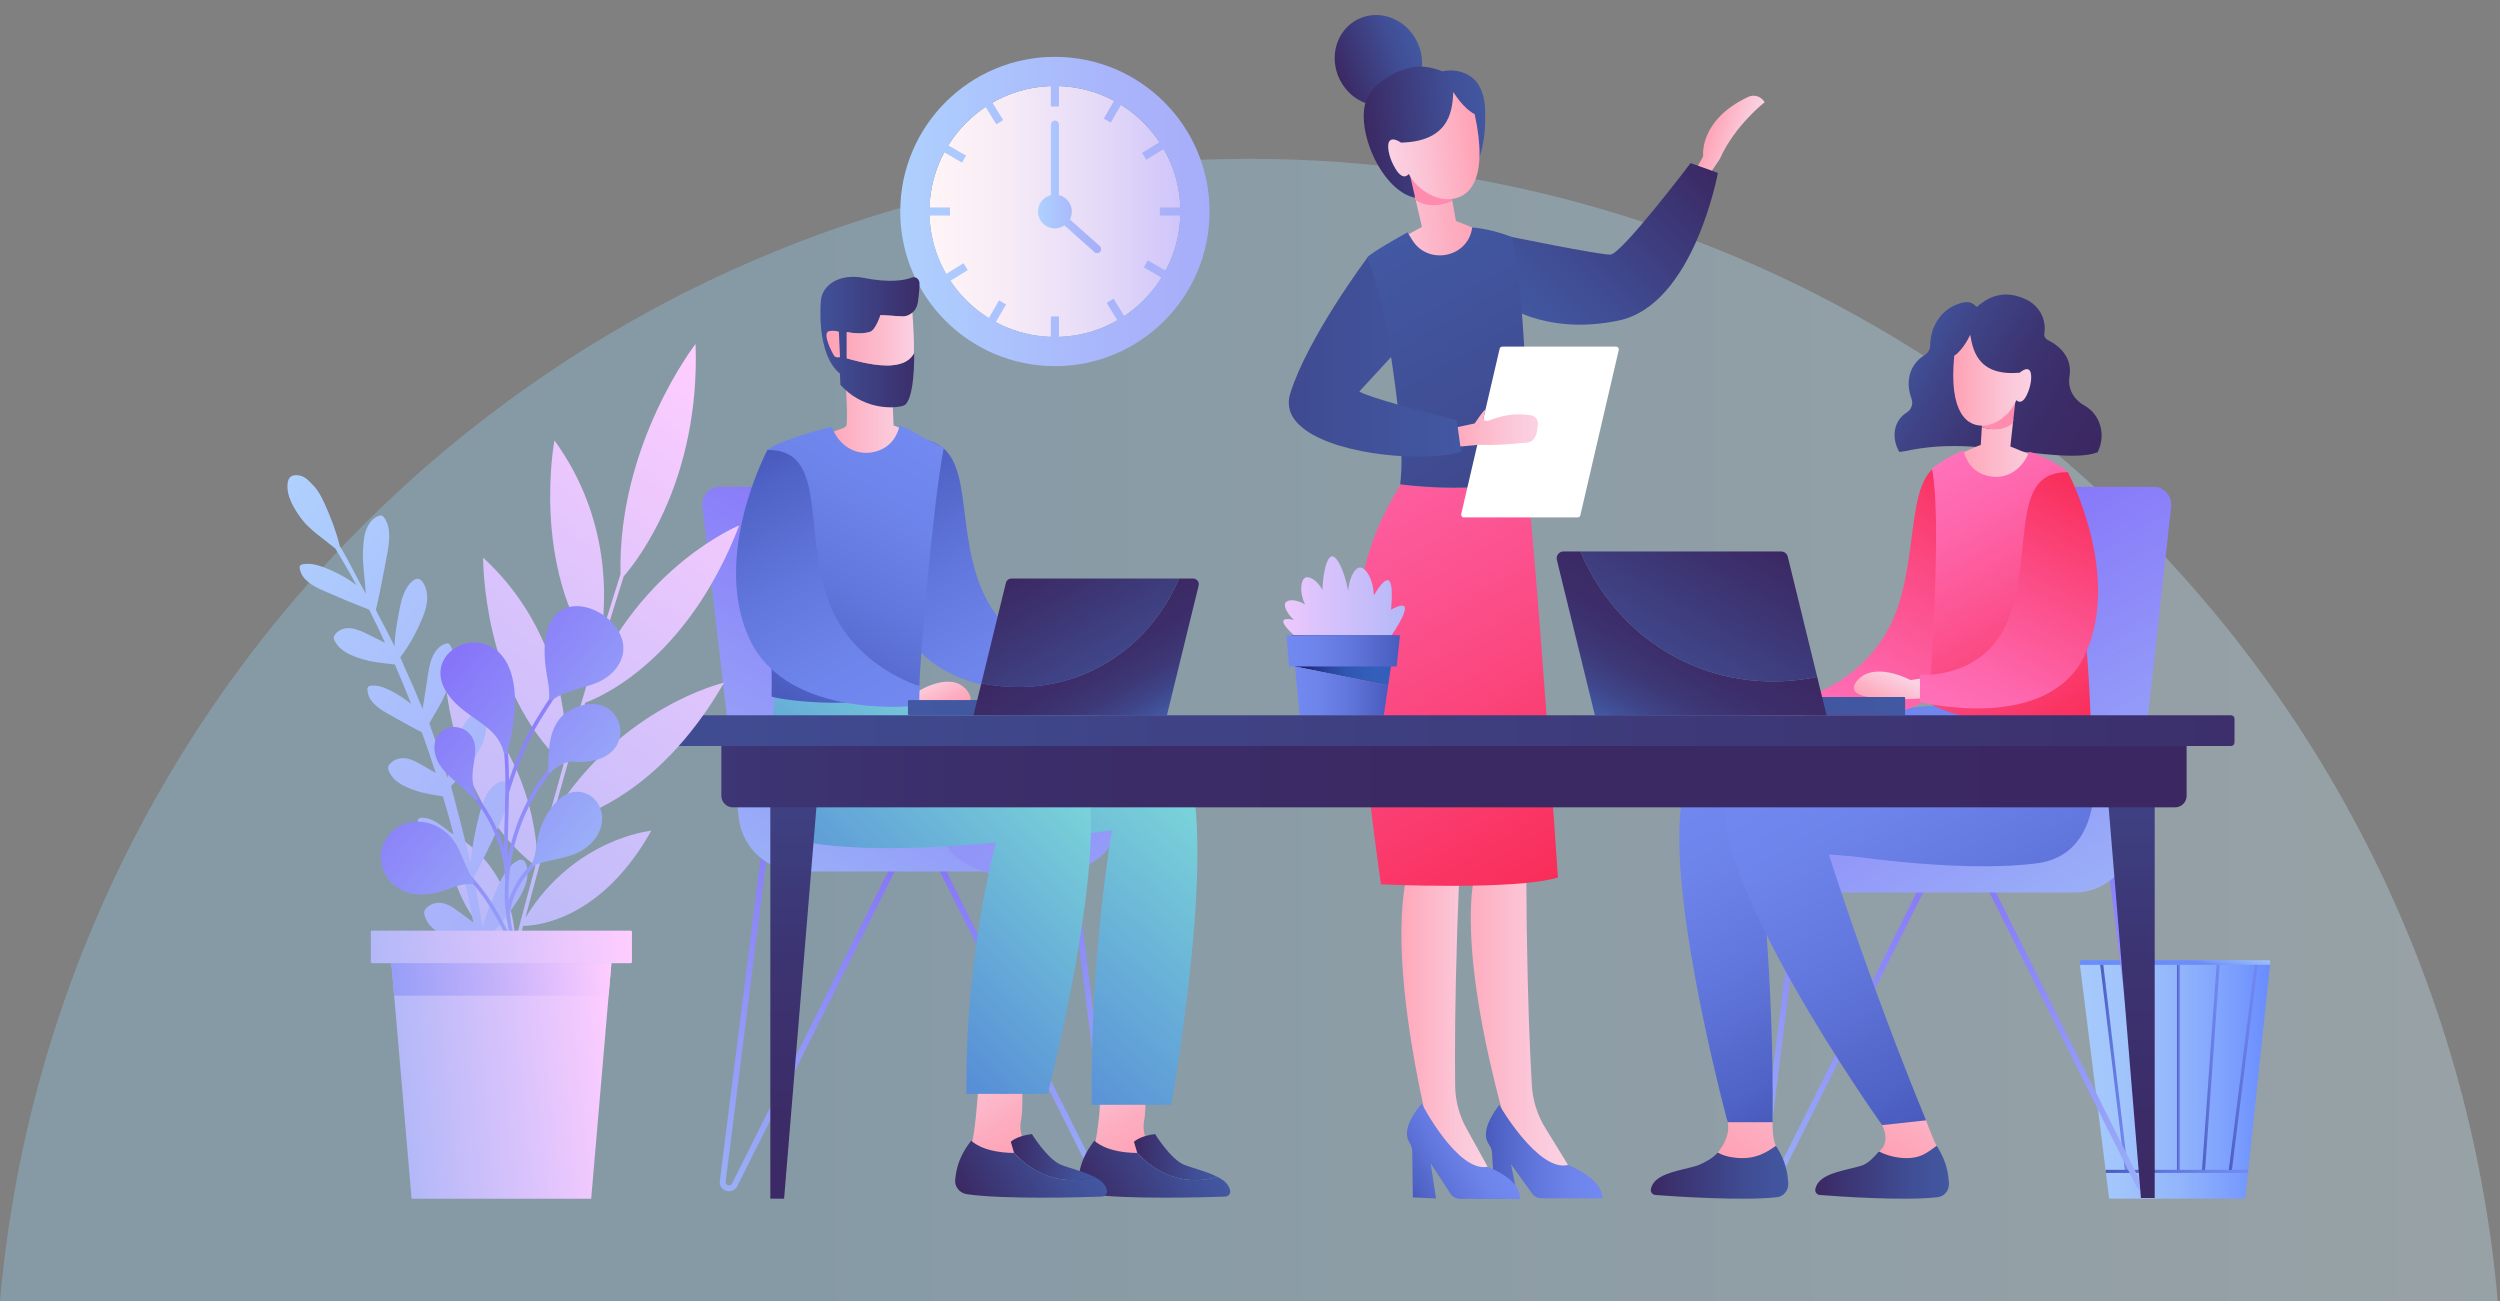 <svg width="661" height="344" viewBox="0 0 661 344" fill="none" xmlns="http://www.w3.org/2000/svg">
<rect x="0" y="0" width="661" height="344" fill="#808080" stroke="none"/>
<path opacity="0.3" fill-rule="evenodd" clip-rule="evenodd" d="M660.411 344H0C14.926 174.737 157.065 42 330.205 42C503.346 42 645.485 174.737 660.411 344Z" fill="url(#paint0_linear_3735_4506)"/>
<path d="M369.917 26.869C375.535 24.041 377.638 16.88 374.615 10.874C371.592 4.868 364.587 2.292 358.969 5.12C353.352 7.948 351.249 15.109 354.272 21.114C357.295 27.12 364.3 29.696 369.917 26.869Z" fill="url(#paint1_linear_3735_4506)"/>
<path d="M381.3 18.86C380.17 18.374 378.511 17.809 376.459 17.642C371.618 17.252 365.256 20.384 362.179 24.686C356.94 32.01 365.348 51.978 375.336 52.434C385.14 52.882 389.566 47.287 391.45 40.696C392.722 36.24 392.781 32.694 392.647 28.227C392.59 27.638 392.328 22.876 389.178 20.477C385.725 17.848 381.81 18.737 381.3 18.862V18.86Z" fill="url(#paint2_linear_3735_4506)"/>
<path d="M367.12 64.809C369.728 63.47 375.948 59.983 375.948 59.983L374.054 51.732C377.796 56.242 383.993 53.007 383.993 53.007L384.95 58.426C384.95 58.426 392.705 61.391 393.732 62.249C394.759 63.107 387.774 97.939 387.273 97.949C386.773 97.958 367.056 70.356 366.671 69.861C366.653 69.839 366.642 69.824 366.632 69.813C366.788 69.971 362.567 67.147 367.12 64.809Z" fill="url(#paint3_linear_3735_4506)"/>
<path d="M374.331 52.924L372.691 45.877C372.691 45.877 372.691 45.877 372.691 45.879C373.201 46.684 373.755 47.481 374.36 48.274C376.476 50.839 380.619 52.284 383.866 52.334L383.991 53.008C383.991 53.008 378.691 55.843 374.329 52.924H374.331Z" fill="#FF8CAF"/>
<path d="M368.44 43.677C369.025 44.763 370.182 46.91 371.578 46.605C371.904 46.534 372.208 46.321 372.484 46.019C372.74 46.44 373.002 46.862 373.281 47.282C375.526 50.432 379.257 52.62 382.723 52.664C388.496 52.737 393.678 47.524 389.91 30.195C386.737 28.554 384.275 24.333 384.26 24.311C383.976 27.921 384.17 37.339 370.569 37.703C370.565 37.724 370.562 37.748 370.558 37.769C369.716 37.217 368.323 36.477 367.565 37.108C366.438 38.045 367.285 41.535 368.44 43.679V43.677ZM372.918 45.421C372.938 45.384 372.964 45.355 372.984 45.316C373.056 45.465 373.017 45.48 372.918 45.421Z" fill="url(#paint4_linear_3735_4506)"/>
<path d="M389.969 231.249C384.691 209.396 381.735 158.775 381.735 158.775L404.129 173.713C402.8 232.922 403.957 268.53 405.017 286.957C405.246 290.934 406.456 294.782 408.543 298.174L414.598 308.021L408.272 312.314L400.964 303.604L399.989 303.723C399.791 303.056 399.611 302.417 399.418 301.761L399.407 301.748L399.404 301.71C384.11 249.308 389.971 231.249 389.971 231.249H389.969Z" fill="url(#paint5_linear_3735_4506)"/>
<path d="M414.599 308.022C414.599 308.022 423.854 311.589 423.666 316.835H407.608C406.449 316.835 405.382 316.199 404.832 315.179L399.51 307.813L401.346 317.021H395.21L394.493 304.808C394.453 304.118 394.238 303.453 393.85 302.884C392.676 301.17 391.682 298.468 396.398 292.133C396.398 292.133 406.71 309.977 414.599 308.024V308.022Z" fill="url(#paint6_linear_3735_4506)"/>
<path d="M372.27 230.673C368.004 208.602 367.381 157.896 367.381 157.896L389.063 173.848C385.009 232.932 384.525 268.557 384.736 287.013C384.781 290.996 385.814 294.897 387.741 298.381L393.338 308.498L386.821 312.495L379.922 303.457L378.941 303.532C378.774 302.855 378.624 302.21 378.462 301.546L378.451 301.533V301.495C365.584 248.444 372.27 230.673 372.27 230.673Z" fill="url(#paint7_linear_3735_4506)"/>
<path d="M393.337 308.498C393.337 308.498 402.291 311.786 401.862 317.017L385.947 316.979C384.788 316.926 383.754 316.242 383.25 315.197L378.273 307.592L379.683 316.873L373.555 316.59L373.401 304.357C373.391 303.668 373.208 302.991 372.845 302.404C371.752 300.638 370.885 297.895 375.887 291.781C375.887 291.781 385.366 310.08 393.337 308.494V308.498Z" fill="url(#paint8_linear_3735_4506)"/>
<path d="M397.928 99.574C393.587 100.207 389.247 100.838 384.906 101.47C380.65 89.503 376.394 77.536 372.138 65.569C373.232 66.189 378.213 68.851 384.274 67.212C388.095 66.178 390.53 63.926 391.605 62.787L397.926 99.574H397.928Z" fill="url(#paint9_linear_3735_4506)"/>
<path d="M446.204 49.564L449.156 43.433L450.328 41.281C450.328 41.281 449.076 31.835 462.207 25.618C463.794 24.868 465.702 25.501 466.572 27.027C466.572 27.027 458.597 33.245 454.757 41.97L449.703 49.481L446.204 49.564Z" fill="url(#paint10_linear_3735_4506)"/>
<path d="M392.858 69.12L398.433 62.394C398.433 62.394 422.884 67.4 425.789 67.321C428.695 67.242 447 43.121 447 43.121L454.207 45.71C454.207 45.71 447.871 80.59 427.967 84.753C408.064 88.916 396.805 79.873 396.805 79.873L392.856 69.12H392.858Z" fill="url(#paint11_linear_3735_4506)"/>
<path d="M369.695 88.617L367.304 91.208C365.791 82.11 363.87 73.992 361.521 68.053L370.537 69.437L369.694 88.617H369.695Z" fill="url(#paint12_linear_3735_4506)"/>
<path d="M370.202 128.059C370.919 128.187 359.588 141.999 358.886 164.325C358.182 186.651 365.128 233.821 365.128 233.821C365.128 233.821 400.432 235.473 411.913 232.022C411.913 232.022 406.289 147.92 403.621 126.559C390.311 130.866 370.204 128.059 370.204 128.059H370.202Z" fill="url(#paint13_linear_3735_4506)"/>
<path d="M402.956 123.236C403.493 114.102 403.633 103.971 403.068 92.999C402.463 81.215 401.436 72.203 399.817 62.694C396.411 61.394 392.674 60.411 389.249 60.131C389.24 60.197 389.23 60.265 389.219 60.334C388.033 68.223 377.397 70.196 373.324 63.336C372.904 62.628 372.505 61.985 372.14 61.437C370.559 62.311 362.434 66.837 361.521 68.053C363.87 73.992 365.791 82.11 367.304 91.208C367.612 93.061 367.904 94.952 368.179 96.876C368.467 98.904 368.738 100.853 368.988 102.746C369.563 107.097 370.022 111.102 370.293 114.804C370.651 119.715 370.68 124.102 370.202 128.057C370.202 128.057 390.309 130.864 403.618 126.557C403.449 125.204 403.292 124.096 403.149 123.284L402.956 123.234V123.236Z" fill="url(#paint14_linear_3735_4506)"/>
<path d="M387.054 136.808H417.132C417.469 136.808 417.764 136.575 417.839 136.245L427.997 92.538C428.103 92.081 427.756 91.647 427.289 91.647H397.211C396.874 91.647 396.581 91.879 396.504 92.21L386.346 135.917C386.24 136.374 386.587 136.808 387.054 136.808Z" fill="white"/>
<path d="M383.481 113.323L389.903 111.961C390.345 111.335 392.021 108.768 392.782 108.216C392.925 108.113 392.192 110.525 392.219 110.64C392.758 112.931 395.982 108.504 404.784 109.8C405.973 109.975 406.726 111.08 406.618 112.276C406.466 113.928 406.268 116.215 404.397 116.882C403.631 117.156 402.712 117.084 401.913 117.178C397.943 117.636 393.604 117.72 391.092 117.59L381.066 118.514L383.483 113.325L383.481 113.323Z" fill="url(#paint15_linear_3735_4506)"/>
<path d="M341.133 104.079C345.684 89.29 361.583 68.053 361.583 68.053C364.225 74.733 366.387 83.865 368.089 94.1L359.403 103.51C360.563 104.284 365.062 105.689 369.983 107.081C377.126 109.101 385.158 111.095 385.158 111.095L386.328 119.438C382.897 120.511 377.427 120.929 371.45 120.647C356.292 119.93 337.869 114.687 341.133 104.079Z" fill="url(#paint16_linear_3735_4506)"/>
<path d="M371.313 160.366C370.913 159.848 369.729 160.135 367.783 161.202C368.221 156.407 367.99 153.815 367.081 153.449C366.454 153.196 365.502 154.002 364.231 155.867C363.921 156.322 363.593 156.837 363.245 157.417C363.056 152.809 360.967 149.939 359.505 150.047C358.192 150.146 356.766 152.7 356.456 156.17C355.361 150.586 353.452 146.919 352.126 147.1C350.857 147.274 349.823 151.023 349.667 155.943C348.175 153.333 346.055 152.171 345.043 152.768C343.952 153.412 343.473 156.495 345.043 159.797C342.512 158.29 340.286 158.495 339.827 159.458C339.69 159.748 339.705 160.155 339.831 160.617C340.093 161.58 340.882 162.806 342.09 163.879C340.456 163.553 339.538 163.628 339.336 164.106C339.032 164.823 340.345 166.45 343.271 168.982L366.391 171.476C366.481 170.934 366.562 170.413 366.644 169.896C370.433 164.427 371.992 161.248 371.309 160.366H371.313Z" fill="url(#paint17_linear_3735_4506)"/>
<path opacity="0.99" d="M368.984 167.963L367.035 181.219L342.378 176.209L341.588 167.963H368.984Z" fill="url(#paint18_linear_3735_4506)"/>
<path d="M367.036 181.219L365.873 189.126H343.617L342.379 176.209L367.036 181.219Z" fill="url(#paint19_linear_3735_4506)"/>
<path d="M340.124 167.963H370.145L369.295 176.209H340.826L340.124 167.963Z" fill="url(#paint20_linear_3735_4506)"/>
<path d="M302.378 79.377C315.335 66.421 315.335 45.415 302.378 32.459C289.422 19.502 268.416 19.502 255.459 32.459C242.503 45.415 242.503 66.421 255.459 79.377C268.416 92.334 289.422 92.334 302.378 79.377Z" fill="url(#paint21_linear_3735_4506)"/>
<path d="M282.867 58.009C283.198 57.385 283.388 56.674 283.388 55.918C283.388 53.819 281.937 52.061 279.985 51.583V32.953C279.985 32.364 279.508 31.887 278.919 31.887C278.331 31.887 277.853 32.364 277.853 32.953V51.583C275.901 52.061 274.45 53.819 274.45 55.918C274.45 58.387 276.452 60.387 278.919 60.387C279.859 60.387 280.729 60.096 281.449 59.601L289.373 66.663C289.577 66.844 289.829 66.932 290.082 66.932C290.375 66.932 290.667 66.812 290.878 66.576C291.269 66.136 291.231 65.463 290.792 65.071L282.868 58.009H282.867Z" fill="url(#paint22_linear_3735_4506)"/>
<path d="M278.92 15.029C256.337 15.029 238.03 33.336 238.03 55.919C238.03 78.502 256.337 96.808 278.92 96.808C301.503 96.808 319.809 78.502 319.809 55.919C319.809 33.336 301.503 15.029 278.92 15.029ZM297.254 83.568L294.409 78.964L292.597 80.084L295.441 84.686C290.864 87.321 285.602 88.892 279.987 89.07V83.665H277.855V89.07C272.599 88.904 267.649 87.521 263.286 85.183L265.99 80.49L264.143 79.425L261.44 84.115C257.384 81.595 253.912 78.226 251.272 74.254L255.876 71.409L254.755 69.596L250.152 72.438C247.518 67.862 245.947 62.6 245.769 56.984H251.174V54.853H245.769C245.936 49.597 247.318 44.647 249.655 40.282L254.348 42.988L255.412 41.141L250.724 38.438C253.244 34.381 256.613 30.909 260.585 28.27L263.43 32.873L265.243 31.754L262.399 27.151C266.976 24.517 272.237 22.946 277.853 22.768V28.171H279.984V22.768C285.241 22.933 290.189 24.317 294.554 26.654L291.85 31.348L293.697 32.412L296.4 27.723C300.455 30.243 303.929 33.612 306.568 37.584L301.963 40.429L303.084 42.243L307.686 39.399C310.321 43.976 311.892 49.237 312.069 54.853H306.666V56.984H312.069C311.903 62.241 310.521 67.189 308.183 71.554L303.49 68.85L302.425 70.697L307.115 73.399C304.595 77.456 301.226 80.928 297.253 83.567L297.254 83.568Z" fill="url(#paint23_linear_3735_4506)"/>
<path d="M593.638 316.936H557.659L549.934 255.078H600.193L593.638 316.936Z" fill="url(#paint24_linear_3735_4506)"/>
<path d="M576.403 255.078H575.585V310.04H576.403V255.078Z" fill="url(#paint25_linear_3735_4506)"/>
<path d="M556.105 254.986L555.291 255.084L561.893 310.045L562.707 309.947L556.105 254.986Z" fill="url(#paint26_linear_3735_4506)"/>
<path d="M564.97 255.076L564.155 255.146L568.896 310.109L569.711 310.039L564.97 255.076Z" fill="url(#paint27_linear_3735_4506)"/>
<path d="M596.146 255.044L589.254 309.674L590.065 309.776L596.957 255.147L596.146 255.044Z" fill="url(#paint28_linear_3735_4506)"/>
<path d="M586.076 255.026L582.175 309.988L582.991 310.046L586.892 255.084L586.076 255.026Z" fill="url(#paint29_linear_3735_4506)"/>
<path d="M594.404 309.299H556.755V310.117H594.404V309.299Z" fill="url(#paint30_linear_3735_4506)"/>
<path d="M600.193 253.893H549.934V255.079H600.193V253.893Z" fill="url(#paint31_linear_3735_4506)"/>
<path d="M192.777 314.973C192.534 314.973 192.284 314.937 192.035 314.861C190.878 314.509 190.173 313.431 190.324 312.239L201.185 226.34L202.737 219.717L204.244 220.071L202.707 226.614L191.861 312.434C191.793 312.971 192.139 313.275 192.484 313.382C192.84 313.49 193.307 313.427 193.557 312.929L238.229 223.599L239.613 224.292L194.941 313.622C194.514 314.478 193.681 314.977 192.776 314.977L192.777 314.973Z" fill="url(#paint32_linear_3735_4506)"/>
<path d="M292.272 314.973C291.367 314.973 290.534 314.474 290.107 313.618L245.435 224.288L246.819 223.595L291.491 312.925C291.741 313.424 292.21 313.486 292.564 313.378C292.911 313.271 293.257 312.969 293.188 312.43L282.328 226.531L280.804 220.067L282.311 219.713L283.848 226.256L294.722 312.235C294.873 313.427 294.17 314.505 293.011 314.858C292.762 314.933 292.513 314.969 292.269 314.969L292.272 314.973Z" fill="url(#paint33_linear_3735_4506)"/>
<path d="M267.637 205.357L261.525 230.413H211.203C203.093 230.413 196.267 224.338 195.328 216.282L185.714 133.813C185.397 131.099 187.519 128.715 190.253 128.715H228.466L232.774 201.601L267.639 205.357H267.637Z" fill="url(#paint34_linear_3735_4506)"/>
<path d="M294.972 219.079V205.357H248.754V219.079C248.754 226.369 259.1 232.277 271.863 232.277C284.626 232.277 294.972 226.369 294.972 219.079Z" fill="url(#paint35_linear_3735_4506)"/>
<path d="M566.982 314.973C566.076 314.973 565.245 314.474 564.818 313.618L520.146 224.288L521.53 223.595L566.202 312.925C566.45 313.422 566.921 313.486 567.275 313.378C567.622 313.271 567.968 312.969 567.898 312.43L557.037 226.531L555.517 220.067L557.022 219.713L558.559 226.256L569.435 312.235C569.586 313.427 568.883 314.505 567.724 314.858C567.477 314.933 567.227 314.969 566.982 314.969V314.973Z" fill="url(#paint36_linear_3735_4506)"/>
<path d="M467.489 314.973C467.243 314.973 466.994 314.937 466.746 314.861C465.587 314.509 464.883 313.431 465.035 312.239L475.897 226.34L477.448 219.717L478.953 220.071L477.417 226.614L466.572 312.434C466.504 312.971 466.851 313.275 467.195 313.382C467.553 313.49 468.021 313.426 468.268 312.929L512.94 223.599L514.325 224.292L469.653 313.622C469.225 314.478 468.393 314.977 467.489 314.977V314.973Z" fill="url(#paint37_linear_3735_4506)"/>
<path d="M476.893 209.564L483.005 235.995H548.555C556.666 235.995 563.491 229.586 564.43 221.089L574.044 134.093C574.361 131.231 572.24 128.717 569.506 128.717H531.292L526.984 205.604L476.892 209.567L476.893 209.564Z" fill="url(#paint38_linear_3735_4506)"/>
<path d="M298.852 289.273L291.169 288.479C291.169 288.479 290.314 301.081 289.265 302.876C288.216 304.671 296.252 310.13 296.252 310.13L305.25 304.761C305.25 304.761 301.585 300.758 302.498 296.417C303.692 290.742 301.77 269.252 301.77 269.252L298.852 289.275V289.273Z" fill="url(#paint39_linear_3735_4506)"/>
<path d="M300.696 304.842L299.823 301.901C299.823 301.901 301.237 300.357 305.402 299.842C305.402 299.842 309.449 306.407 312.986 307.921C314.9 308.741 319.065 309.706 321.942 311.184C316.782 312.652 308.455 313.061 300.696 304.841V304.842Z" fill="url(#paint40_linear_3735_4506)"/>
<path d="M285.202 311.172C285.173 311.422 285.147 311.666 285.121 311.9C284.931 313.765 286.286 315.465 288.228 315.747C297.857 317.148 318.749 316.585 323.931 316.38C324.765 316.347 325.413 315.626 325.262 314.842C325.13 314.145 324.804 313.521 324.347 312.956C323.81 312.291 322.954 311.708 321.94 311.187C316.779 312.656 308.452 313.065 300.694 304.844C292.143 304.75 289.361 301.576 289.361 301.576C287.267 304.274 285.657 307.257 285.2 311.174L285.202 311.172ZM310.941 313.211C311.559 313.211 312.158 313.211 312.732 313.211C312.158 313.213 311.559 313.213 310.941 313.211Z" fill="url(#paint41_linear_3735_4506)"/>
<path d="M266.283 289.273L258.599 288.479C258.599 288.479 257.745 301.081 256.696 302.876C255.647 304.671 263.683 310.13 263.683 310.13L272.681 304.761C272.681 304.761 269.015 300.758 269.928 296.417C271.122 290.742 269.2 269.252 269.2 269.252L266.283 289.275V289.273Z" fill="url(#paint42_linear_3735_4506)"/>
<path d="M268.129 304.842L267.256 301.901C267.256 301.901 268.67 300.357 272.834 299.842C272.834 299.842 276.881 306.407 280.419 307.921C282.333 308.741 286.498 309.706 289.375 311.184C284.214 312.652 275.887 313.061 268.129 304.841V304.842Z" fill="url(#paint43_linear_3735_4506)"/>
<path d="M252.635 311.172C252.605 311.422 252.58 311.666 252.554 311.9C252.363 313.765 253.718 315.465 255.66 315.747C265.289 317.148 286.182 316.585 291.364 316.38C292.198 316.347 292.845 315.626 292.695 314.842C292.563 314.145 292.237 313.521 291.78 312.956C291.243 312.291 290.386 311.708 289.372 311.187C284.212 312.656 275.885 313.065 268.126 304.844C259.575 304.75 256.794 301.576 256.794 301.576C254.7 304.274 253.089 307.257 252.633 311.174L252.635 311.172ZM278.373 313.211C278.991 313.211 279.591 313.211 280.165 313.211C279.591 313.213 278.991 313.213 278.373 313.211Z" fill="url(#paint44_linear_3735_4506)"/>
<path d="M236.269 112.512L236.007 106.455C232.306 106.618 228.556 105.265 225.648 102.563C225.545 102.468 223.759 102.373 223.658 102.277C223.853 105.151 224.161 112.203 223.717 112.688C223.116 113.344 221.06 113.724 218.757 114.743C216.454 115.763 218.003 121.134 218.003 121.134C218.003 121.134 223.977 135.652 226.62 142.27C228.206 139.493 230.089 136.888 232.816 135.941C234.577 135.331 236.431 135.509 238.295 135.731L241.169 114.694C241.169 114.694 236.933 112.612 236.267 112.512H236.269Z" fill="url(#paint45_linear_3735_4506)"/>
<path d="M222.365 96.501C222.295 97.148 222.235 98.195 222.343 99.503C222.359 99.697 222.435 99.915 222.556 100.154C222.396 100.042 222.242 99.921 222.092 99.798L221.971 95.975C222.207 95.995 222.396 96.219 222.365 96.501Z" fill="url(#paint46_linear_3735_4506)"/>
<path d="M236.465 105.607C236.395 105.671 236.313 105.708 236.223 105.715L235.854 105.745C235.724 105.756 235.594 105.748 235.464 105.756C231.717 105.952 228.019 104.648 225.099 102.018C224.997 101.925 224.898 101.833 224.798 101.74C223.79 100.806 222.939 99.884 222.558 99.147C223.691 99.926 225.05 100.379 226.68 100.381C230.223 100.384 232.709 98.813 234.457 96.634C237.499 96.623 240.363 95.875 241.62 93.478C241.491 95.883 241.218 97.879 240.717 98.923C238.951 102.616 236.998 105.11 236.465 105.607Z" fill="#FBB1A4"/>
<path d="M240.967 78.279C241.007 79.066 241.069 80.041 241.141 81.118C241.255 81.16 241.361 81.195 241.477 81.241L240.967 78.281V78.279Z" fill="url(#paint47_linear_3735_4506)"/>
<path d="M241.428 93.768C241.228 94.09 240.999 94.378 240.74 94.639C240.999 94.38 241.228 94.09 241.428 93.768Z" fill="url(#paint48_linear_3735_4506)"/>
<path d="M241.428 93.768C241.228 94.09 240.999 94.378 240.74 94.639C240.999 94.38 241.228 94.09 241.428 93.768Z" fill="url(#paint49_linear_3735_4506)"/>
<path d="M239.843 95.361C239.489 95.587 239.117 95.79 238.708 95.95C239.115 95.79 239.489 95.587 239.843 95.361Z" fill="url(#paint50_linear_3735_4506)"/>
<path d="M239.843 95.361C239.489 95.587 239.117 95.79 238.708 95.95C239.115 95.79 239.489 95.587 239.843 95.361Z" fill="url(#paint51_linear_3735_4506)"/>
<path d="M222.556 86.474C222.556 86.474 222.726 94.884 224.142 95.375C224.967 95.661 230.089 96.648 234.448 96.633C230.087 96.646 223.889 94.739 223.889 94.739V87.798C225.697 88.115 227.842 88.401 230.014 87.752C231.53 87.299 232.803 83.294 232.803 83.294L238.465 83.657C239.503 83.724 240.484 83.344 241.245 82.663C241.21 82.128 241.176 81.615 241.144 81.116C230.611 77.171 229.209 87.638 222.559 86.472L222.556 86.474Z" fill="url(#paint52_linear_3735_4506)"/>
<path d="M230.014 87.752C231.531 87.299 232.803 83.294 232.803 83.294L238.466 83.657C239.504 83.724 240.485 83.344 241.246 82.664C241.972 82.014 242.498 81.092 242.669 80.007C242.929 78.343 243.094 76.48 243.126 75.01C243.151 73.827 242.11 72.998 241.103 73.383C239.073 74.159 235.178 74.832 228.294 73.466C222.267 72.27 217.275 75.099 217.018 79.752C217.018 79.752 215.702 93.613 222.094 98.795L222.19 101.74C227.854 108.03 235.6 108.213 238.785 107.293C241.972 106.372 241.715 93.303 241.715 93.303C241.686 93.364 241.651 93.419 241.62 93.477C241.565 93.582 241.49 93.668 241.429 93.767C241.229 94.09 241 94.378 240.742 94.638C240.47 94.911 240.171 95.153 239.843 95.362C239.489 95.588 239.117 95.791 238.708 95.951C238.081 96.195 237.399 96.364 236.684 96.474C235.968 96.584 235.218 96.631 234.457 96.635C234.456 96.635 234.452 96.635 234.448 96.635C230.088 96.648 223.889 94.741 223.889 94.741V87.8C225.698 88.117 227.843 88.403 230.014 87.754V87.752Z" fill="url(#paint53_linear_3735_4506)"/>
<path d="M241.242 82.666C241.486 86.407 241.758 90.881 241.618 93.48C241.563 93.584 241.488 93.67 241.427 93.769C241.228 94.092 240.998 94.38 240.74 94.641C240.468 94.914 240.17 95.156 239.841 95.365C239.487 95.59 239.115 95.794 238.706 95.953C238.079 96.197 237.397 96.366 236.682 96.476C235.967 96.586 235.217 96.634 234.456 96.637H234.446C230.086 96.65 223.888 94.743 223.888 94.743V87.802C225.696 88.12 227.841 88.406 230.012 87.757C231.529 87.304 232.801 83.299 232.801 83.299L238.464 83.662C239.502 83.728 240.483 83.348 241.244 82.668L241.242 82.666ZM222.101 94.413L221.792 87.755C221.782 87.742 221.777 87.733 221.768 87.718C221.26 87.525 220.429 87.349 219.257 87.54C217.145 87.883 220.178 93.665 220.673 94.221C220.932 94.512 221.491 94.516 221.966 94.453C222.013 94.448 222.056 94.409 222.101 94.411V94.413Z" fill="url(#paint54_linear_3735_4506)"/>
<path d="M218.726 182.525L217.662 190.851C217.662 190.851 209.174 219.637 232.177 222.457C255.179 225.278 294.009 219.518 294.009 219.518C294.009 219.518 288.158 252.68 288.653 292.102H309.688C309.688 292.102 322.071 223.2 313.68 201.932C306.189 182.943 238.637 185.505 238.637 185.505L218.722 182.525H218.726Z" fill="url(#paint55_linear_3735_4506)"/>
<path d="M205.062 182.779L203.839 193.29C203.839 193.29 196.519 220.514 216.358 223.181C236.198 225.847 263.369 222.673 263.369 222.673C263.369 222.673 255.113 251.93 255.54 289.211H277.021C277.021 289.211 293.892 223.883 286.656 203.769C280.195 185.811 225.171 183.957 225.171 183.957L205.064 182.779H205.062Z" fill="url(#paint56_linear_3735_4506)"/>
<path d="M215.81 119.112C215.792 119.085 215.792 119.09 215.81 119.112V119.112Z" fill="url(#paint57_linear_3735_4506)"/>
<path d="M284.243 177.026C284.243 177.026 265.608 172.316 258.899 154.173C252.187 136.028 258.27 116.434 241.874 115.998C241.874 115.998 227.947 144.473 238.824 166.045C249.702 187.617 284.259 182.166 284.259 182.166L284.241 177.027L284.243 177.026Z" fill="url(#paint58_linear_3735_4506)"/>
<path d="M240.903 182.178L243.124 182.575C243.124 182.575 252.207 176.944 256.085 183.149C259.963 189.355 240.905 187.618 240.905 187.618V182.176L240.903 182.178Z" fill="url(#paint59_linear_3735_4506)"/>
<path d="M219.915 112.879C221.684 117.528 225.797 120.367 230.387 119.626C234.322 118.991 236.917 116.545 237.882 112.465C239.642 113.176 241.628 114.139 243.7 115.458C244.738 116.118 248.699 117.783 249.546 118.443C246.682 132.583 242.961 177.396 243.126 181.211C231.823 188.491 206.966 185.219 204.007 184.176C204.414 170.129 201.366 126.411 203.016 118.969C205.107 116.772 217.677 113.281 219.916 112.881L219.915 112.879Z" fill="url(#paint60_linear_3735_4506)"/>
<path d="M243.159 181.413C243.159 181.413 224.697 176.07 218.612 157.706C212.526 139.343 218.544 118.787 202.906 118.97C202.906 118.97 188.011 146.949 198.144 168.883C208.277 190.815 243.001 186.551 243.001 186.551L243.159 181.415V181.413Z" fill="url(#paint61_linear_3735_4506)"/>
<path d="M240.444 185.09H304.81C305.023 185.09 305.197 185.262 305.197 185.477V188.719C305.197 188.932 305.025 189.106 304.81 189.106H240.444C240.231 189.106 240.057 188.933 240.057 188.719V185.477C240.057 185.264 240.229 185.09 240.444 185.09Z" fill="url(#paint62_linear_3735_4506)"/>
<path d="M288.814 177.281C299.257 172.311 307.273 163.517 311.733 152.971H267.409C266.723 152.971 266.125 153.44 265.96 154.109L259.465 180.655C269.257 182.67 279.561 181.684 288.812 177.281H288.814Z" fill="url(#paint63_linear_3735_4506)"/>
<path d="M311.732 152.971C307.271 163.517 299.257 172.31 288.814 177.281C279.563 181.684 269.259 182.668 259.467 180.655L257.393 189.129H308.527L316.922 154.821C317.153 153.88 316.441 152.971 315.473 152.971H311.732Z" fill="url(#paint64_linear_3735_4506)"/>
<path d="M552.757 108.404C552.2 107.889 551.611 107.472 551.01 107.141C548.228 105.6 546.647 102.618 547.166 99.587C547.416 98.129 547.322 96.655 546.789 95.261C545.679 92.366 543.083 90.723 541.478 89.929C540.788 89.59 540.403 88.869 540.523 88.137C541.137 84.332 539.05 80.744 535.709 79.177C531.557 77.232 528.304 77.72 525.819 78.97C524.609 79.579 523.579 80.364 522.72 81.143C522.17 80.901 521.774 80.058 520.48 79.906C519.746 79.819 518.728 79.955 517.225 80.551C516.746 80.74 516.288 80.971 515.848 81.228C512.514 83.186 510.363 87.017 510.339 91.346C510.333 92.384 509.776 93.338 508.861 93.897C507.94 94.458 506.934 95.272 506.132 96.439C504.416 98.94 504.201 102.244 505.401 105.4C505.923 106.776 505.399 108.277 504.121 109.081C503.537 109.447 502.951 109.928 502.437 110.561C500.51 112.935 500.413 116.467 502.193 119.515C502.723 119.421 503.255 119.335 503.796 119.258C508.877 118.193 514.536 117.564 522.422 118.154C533.276 118.965 541.94 120.705 549.11 120.476C551.296 120.406 553.163 120.14 554.611 119.584C556.539 115.697 555.756 111.177 552.763 108.404H552.757Z" fill="url(#paint65_linear_3735_4506)"/>
<path d="M460.318 289.813L468.663 296.706C468.663 296.706 468.557 301.206 469.567 302.939C470.58 304.672 462.826 309.939 462.826 309.939L454.144 304.758C454.144 304.758 457.681 300.895 456.799 296.706C455.645 291.229 457.501 267.02 457.501 267.02L460.316 289.815L460.318 289.813Z" fill="url(#paint66_linear_3735_4506)"/>
<path d="M503.8 289.813L509.25 296.216C509.25 296.216 511.039 301.204 512.051 302.937C513.064 304.67 506.31 309.937 506.31 309.937L496.771 304.459C496.771 304.459 500.081 302.51 497.629 297.478C495.177 292.446 492.063 267.016 492.063 267.016L503.803 289.811L503.8 289.813Z" fill="url(#paint67_linear_3735_4506)"/>
<path d="M537.629 183.342L538.654 191.375C538.654 191.375 546.843 223.795 524.649 226.516C502.455 229.237 464.99 223.681 464.99 223.681C464.99 223.681 469.143 258.671 468.665 296.708H456.802C456.802 296.708 437.914 227.235 446.01 206.713C453.239 188.392 518.416 186.219 518.416 186.219L537.631 183.345L537.629 183.342Z" fill="url(#paint68_linear_3735_4506)"/>
<path d="M551.346 184.381L552.371 192.567C552.371 192.567 560.561 225.516 538.367 228.288C516.173 231.061 483.383 225.398 483.383 225.398C483.383 225.398 493.975 259.125 509.25 296.218L497.628 297.48C497.628 297.48 448.865 229.018 456.961 208.106C464.189 189.435 530.152 184.801 530.152 184.801L551.348 184.383L551.346 184.381Z" fill="url(#paint69_linear_3735_4506)"/>
<path d="M539.529 121.279C537.178 120.399 531.535 118.044 531.535 118.044L532.329 110.834C529.59 115.044 523.995 112.904 523.995 112.904L523.716 117.612C523.716 117.612 517.439 120.17 516.651 121.002C515.86 121.835 525.229 151.529 525.656 151.487C526.084 151.444 540.132 125.996 540.411 125.537C540.424 125.515 540.433 125.502 540.44 125.491C540.323 125.64 543.636 122.818 539.529 121.279Z" fill="url(#paint70_linear_3735_4506)"/>
<path d="M532.214 111.876L532.913 105.715C532.913 105.715 532.913 105.715 532.913 105.717C532.559 106.452 532.167 107.187 531.73 107.921C530.182 110.314 526.799 111.955 524.039 112.318L523.999 112.905C523.999 112.905 528.792 114.794 532.216 111.876H532.214Z" fill="#FF8CAF"/>
<path d="M540.44 125.491C540.456 125.469 540.458 125.464 540.44 125.491V125.491Z" fill="url(#paint71_linear_3735_4506)"/>
<path d="M479.909 185.624L477.456 186.128C477.456 186.128 467.082 181.19 463.054 187.379C459.025 193.568 480.163 190.868 480.163 190.868L479.909 185.624Z" fill="url(#paint72_linear_3735_4506)"/>
<path d="M536.404 97.74C535.696 97.278 534.583 98.045 533.921 98.599C533.916 98.582 533.91 98.562 533.907 98.543C522.293 99.581 521.527 91.546 520.925 88.5C520.916 88.52 519.238 92.358 516.701 94.069C515.21 109.196 520.137 113.118 525.044 112.484C527.991 112.102 530.949 109.871 532.548 106.966C532.742 106.581 532.924 106.196 533.102 105.811C533.366 106.04 533.646 106.192 533.931 106.22C535.148 106.341 535.922 104.399 536.313 103.416C537.085 101.478 537.459 98.424 536.406 97.737L536.404 97.74ZM532.607 105.264C532.627 105.294 532.651 105.317 532.673 105.347C532.594 105.405 532.561 105.398 532.607 105.264Z" fill="url(#paint73_linear_3735_4506)"/>
<path d="M477.172 184.416C477.172 184.416 495.148 179.581 501.625 160.961C508.102 142.341 502.984 121.049 518.055 121.784C518.055 121.784 531.484 151 520.986 173.139C510.487 195.278 477.153 189.69 477.153 189.69L477.172 184.416Z" fill="url(#paint74_linear_3735_4506)"/>
<path d="M507.64 179.432L505.167 179.817C505.167 179.817 495.044 174.384 490.72 180.371C486.396 186.358 507.64 184.682 507.64 184.682V179.432Z" fill="url(#paint75_linear_3735_4506)"/>
<path d="M536.481 119.474C534.774 123.959 530.805 126.697 526.377 125.984C522.579 125.371 520.076 123.011 519.146 119.074C517.448 119.76 515.532 120.69 513.533 121.961C512.53 122.599 511.623 123.248 510.807 123.886C513.57 137.529 510.229 182.152 510.069 185.832C520.977 192.857 549.933 192.054 552.789 191.049C552.396 177.496 551.197 162.593 548.725 146.628C547.491 138.664 548.327 132.024 546.734 124.843C544.716 122.723 538.643 119.859 536.483 119.476L536.481 119.474Z" fill="url(#paint76_linear_3735_4506)"/>
<path d="M507.685 178.394C507.685 178.394 525.706 179.938 531.578 162.219C537.449 144.501 531.644 124.667 546.732 124.843C546.732 124.843 561.103 151.84 551.325 173.001C541.548 194.163 507.64 185.595 507.64 185.595L507.685 178.392V178.394Z" fill="url(#paint77_linear_3735_4506)"/>
<path d="M479.977 314.391C480.117 313.711 480.428 313.108 480.854 312.568C481.356 311.932 482.141 311.387 483.065 310.909C485.689 309.552 490.954 308.743 492.696 308.002C494.057 307.423 495.526 305.958 496.769 304.46C498.254 305.188 500.154 305.87 502.419 306.114C507.891 306.704 509.926 304.386 512.051 302.938C513.722 305.558 514.971 308.442 515.248 312.13C515.266 312.376 515.283 312.616 515.297 312.849C515.411 314.688 514.144 316.315 512.396 316.526C503.723 317.578 485.763 316.324 481.125 315.95C480.379 315.889 479.821 315.16 479.979 314.393L479.977 314.391Z" fill="url(#paint78_linear_3735_4506)"/>
<path d="M436.495 314.391C436.634 313.711 436.946 313.108 437.371 312.568C437.874 311.932 438.659 311.387 439.583 310.909C442.207 309.552 447.472 308.743 449.214 308.002C450.574 307.423 452.902 306.253 454.145 304.757C455.63 305.485 456.674 305.87 458.936 306.114C464.408 306.704 467.441 304.386 469.569 302.938C471.239 305.558 472.488 308.442 472.765 312.13C472.783 312.376 472.8 312.616 472.814 312.849C472.928 314.688 471.661 316.315 469.913 316.526C461.24 317.578 442.282 316.324 437.645 315.95C436.898 315.889 436.341 315.16 436.499 314.393L436.495 314.391Z" fill="url(#paint79_linear_3735_4506)"/>
<path d="M425.87 189.098H503.526C503.631 189.098 503.717 189.012 503.717 188.907V184.478C503.717 184.373 503.631 184.288 503.526 184.288H425.87C425.765 184.288 425.679 184.373 425.679 184.478V188.907C425.679 189.012 425.765 189.098 425.87 189.098Z" fill="url(#paint80_linear_3735_4506)"/>
<path d="M445.307 174.934C432.795 168.98 423.193 158.445 417.85 145.811H470.95C471.773 145.811 472.488 146.374 472.685 147.175L480.465 178.976C468.733 181.389 456.39 180.208 445.307 174.934Z" fill="url(#paint81_linear_3735_4506)"/>
<path d="M417.85 145.811C423.194 158.445 432.795 168.98 445.307 174.934C456.39 180.208 468.733 181.389 480.466 178.976L482.95 189.128H421.69L411.634 148.028C411.357 146.9 412.209 145.811 413.368 145.811H417.85Z" fill="url(#paint82_linear_3735_4506)"/>
<path d="M203.675 316.928V199.039H217.054L207.315 316.928H203.675Z" fill="url(#paint83_linear_3735_4506)"/>
<path d="M569.703 316.754V198.865H556.322L566.063 316.754H569.703Z" fill="url(#paint84_linear_3735_4506)"/>
<path d="M589.879 189.125H176.608C176.099 189.125 175.686 189.538 175.686 190.047V196.326C175.686 196.836 176.099 197.249 176.608 197.249H589.879C590.388 197.249 590.801 196.836 590.801 196.326V190.047C590.801 189.538 590.388 189.125 589.879 189.125Z" fill="url(#paint85_linear_3735_4506)"/>
<path d="M190.733 197.248H578.143V210.413C578.143 212.096 576.776 213.464 575.091 213.464H193.783C192.099 213.464 190.731 212.098 190.731 210.413V197.248H190.733Z" fill="url(#paint86_linear_3735_4506)"/>
<path d="M136.24 248.902C137.733 243.219 139.526 236.469 141.563 228.965C119.644 212.084 117.769 179.78 117.769 179.78C139.249 196.086 141.822 219.648 142.084 227.055C144.175 219.375 146.505 210.956 149.016 202.117C127.405 181.929 127.748 147.444 127.748 147.444C148.581 166.65 149.9 191.406 149.696 199.726C152.122 191.217 154.708 182.353 157.398 173.408C140.287 149.575 146.599 116.448 146.599 116.448C161.562 137.112 160.409 158.864 158.848 168.611C160.554 162.999 162.298 157.375 164.065 151.806C163.304 117.385 183.91 90.949 183.91 90.949C185.15 126.836 168.749 147.957 164.909 152.395C161.645 162.684 159.015 171.294 156.001 181.528C169.222 149.597 195.472 138.897 195.472 138.897C181.402 175.42 157.625 184.77 154.748 185.784C151.719 196.121 148.867 206.175 146.278 215.498C164.04 186.824 191.455 180.488 191.455 180.488C173.121 212.262 150.301 217.341 145.567 218.069C143.051 227.17 140.802 235.514 138.903 242.665C151.82 221.568 172.202 219.648 172.202 219.648C158.92 243.298 141.903 244.77 138.334 244.809C135.717 254.7 133.178 264.322 132.283 267.859L131.384 267.386C132.048 264.764 133.858 258.023 135.505 251.722C118.188 243.047 117.693 219.459 117.693 219.459C133.632 227.056 135.998 242.3 136.244 248.898L136.24 248.902Z" fill="url(#paint87_linear_3735_4506)"/>
<path d="M128.335 248.512C131.39 245.587 134.201 242.165 136.678 238.349C137.56 236.983 138.42 235.542 138.956 233.895C139.489 232.243 139.686 230.354 139.218 228.799C139.036 228.19 138.734 227.624 138.288 227.404C137.828 227.176 137.287 227.347 136.801 227.603C134.19 228.979 132.385 232.437 130.997 235.841C129.666 239.114 128.445 241.714 127.579 245.224C126.893 240.808 126.107 236.446 125.219 232.144C125.421 231.777 130.388 222.119 132.233 217.664C133.607 214.386 134.951 210.592 133.962 207.483C133.867 207.19 133.748 206.893 133.528 206.732C133.3 206.557 132.996 206.565 132.71 206.609C131.083 206.876 129.604 208.373 128.652 210.111C127.696 211.851 127.17 213.832 126.64 215.772C125.881 218.587 124.724 224.279 124.409 227.972C124.154 227.583 123.978 225.669 123.708 225.297C122.586 220.487 119.509 208.657 119.237 207.885C121.92 204.914 124.493 202.441 126.523 198.667C127.251 197.317 127.933 195.898 128.285 194.308C128.637 192.716 128.613 190.925 127.984 189.498C127.742 188.942 127.377 188.429 126.91 188.255C126.428 188.073 125.914 188.282 125.461 188.553C123.022 190.039 121.616 193.42 120.627 196.721C119.683 199.862 118.77 202.375 118.311 205.69C117.083 201.821 114.897 195.03 113.505 191.282C115.794 187.165 117.532 184.902 118.797 180.516C119.723 177.32 120.567 173.649 119.184 170.869C119.054 170.605 118.893 170.341 118.656 170.218C118.405 170.082 118.104 170.115 117.829 170.192C116.248 170.61 114.983 172.161 114.261 173.878C113.538 175.594 113.278 177.489 113.006 179.352C112.616 182.045 112.192 184.739 111.732 187.426C110.164 183.558 108.521 179.768 106.788 176.044C106.836 176.053 106.201 174.553 105.834 173.801C108.147 170.733 110.127 167.231 111.684 163.402C112.243 162.032 112.753 160.596 112.907 159.006C113.065 157.418 112.814 155.639 111.998 154.26C111.68 153.719 111.251 153.233 110.76 153.083C110.254 152.931 109.757 153.153 109.339 153.446C107.07 155.031 106.098 158.434 105.521 161.744C104.967 164.933 104.364 167.484 104.333 170.852C104.373 170.946 104.413 171.041 104.452 171.135C102.93 168.045 101.356 165.014 99.728 162.028C99.557 161.599 99.488 161.458 99.402 161.196C99.402 161.196 99.402 161.197 99.403 161.199C100.478 156.696 101.439 151.341 102.321 146.775C102.963 143.461 103.465 139.671 101.661 136.973C101.487 136.717 101.29 136.469 101.021 136.359C100.737 136.245 100.417 136.308 100.126 136.403C98.474 136.964 97.284 138.633 96.701 140.428C96.114 142.222 96.051 144.16 95.965 146.06C95.842 148.898 96.519 153.681 96.734 156.982C94.911 153.91 91.859 147.565 89.93 144.532C89.923 144.565 89.734 144.052 89.771 144.07C88.812 140.318 87.345 136.451 85.698 132.882C84.974 131.32 84.165 129.767 82.949 128.476C81.735 127.183 80.587 125.821 78.799 125.654C78.099 125.59 77.36 125.661 76.856 126.042C76.333 126.437 76.14 127.082 76.058 127.711C75.623 131.089 77.706 134.56 80.033 137.597C81.858 139.957 85.768 142.687 88.665 145.031C88.749 145.099 92.516 151.464 94.24 154.688C91.641 152.758 88.802 151.213 85.813 150.072C83.981 149.373 82.005 148.825 80.061 149.194C79.775 149.249 79.465 149.342 79.318 149.601C79.206 149.793 79.221 150.03 79.249 150.248C79.654 153.215 82.665 154.913 85.357 156.109C89.4 157.902 93.499 159.609 97.621 161.218C99.066 164.095 100.471 167.014 101.835 169.972C100.342 169.226 98.848 168.481 97.351 167.749C95.855 167.012 94.318 166.277 92.741 166.112C91.159 165.952 89.494 166.446 88.562 167.815C88.399 168.056 88.258 168.34 88.256 168.657C88.256 168.958 88.388 169.249 88.533 169.517C90.04 172.316 93.04 173.421 95.745 174.257C98.624 175.152 101.505 175.325 104.397 175.684C105.889 179.111 107.329 182.59 108.71 186.116C106.999 184.739 105.161 183.549 103.229 182.575C101.611 181.758 99.836 181.074 98.01 181.308C97.738 181.341 97.443 181.415 97.28 181.659C97.163 181.842 97.144 182.075 97.148 182.293C97.214 185.258 99.822 187.136 102.187 188.493C105.559 190.431 108.347 191.983 111.53 193.607C112.816 197.156 114.04 200.753 115.207 204.393C114.059 203.721 112.911 203.049 111.763 202.382C110.371 201.575 108.957 200.764 107.4 200.524C105.856 200.286 104.136 200.709 103.031 202.043C102.834 202.277 102.657 202.556 102.616 202.877C102.574 203.176 102.669 203.482 102.778 203.755C103.911 206.642 106.744 207.883 109.331 208.846C111.871 209.794 114.492 210.124 117.112 210.549C118.146 214.019 119.129 217.527 120.053 221.073C118.924 219.986 117.719 218.996 116.452 218.112C114.954 217.067 113.285 216.152 111.431 216.201C111.16 216.208 110.848 216.252 110.655 216.496C110.509 216.676 110.463 216.925 110.433 217.156C110.081 220.312 112.414 222.581 114.572 224.275C117.349 226.452 119.69 228.24 122.267 230.084C123.316 234.627 124.273 239.229 125.137 243.885C123.906 242.963 122.661 242.05 121.431 241.135C120.132 240.176 118.801 239.211 117.275 238.844C115.751 238.481 113.976 238.791 112.704 240.121C112.48 240.354 112.262 240.636 112.187 240.972C112.111 241.292 112.166 241.613 112.242 241.912C113.028 245.048 115.729 246.57 118.207 247.775C120.785 249.031 123.536 249.565 126.259 250.263C127.763 259.346 129.472 276.409 129.472 276.409L131.755 278.256C131.755 278.256 128.514 249.348 128.335 248.516V248.512Z" fill="url(#paint88_linear_3735_4506)"/>
<path d="M140.541 261.168C139.248 257.849 137.943 254.51 136.52 251.22C136.006 248.24 135.33 245.308 134.891 242.336C134.814 239.387 135.957 236.574 137.405 234.049C139.237 230.856 141.832 228.25 144.759 225.997C145.261 225.61 144.662 224.818 144.157 225.206C141.082 227.576 138.401 230.312 136.478 233.664C135.656 235.098 134.946 236.616 134.475 238.193C134.475 238.18 134.473 238.167 134.473 238.155C134.306 233.983 134.675 229.798 135.522 225.722C137.239 217.475 140.972 209.72 146.374 203.205C146.778 202.719 145.984 202.108 145.582 202.594C140.162 209.132 136.41 216.89 134.62 225.146C134.492 225.742 134.394 226.343 134.286 226.943C134.171 221.189 134.492 215.368 134.572 209.57C134.594 209.535 134.62 209.504 134.635 209.456C136.344 203.871 138.385 198.386 141.188 193.24C143.484 189.03 146.244 185.087 148.844 181.059C149.182 180.536 148.393 179.92 148.052 180.448C145.465 184.457 142.727 188.381 140.424 192.56C138.005 196.946 136.149 201.584 134.585 206.322C134.537 198.883 133.868 191.506 131.101 184.38C130.87 183.787 129.94 184.139 130.171 184.73C135.121 197.471 133.294 211.068 133.27 224.354C132.665 222.25 131.875 220.191 130.934 218.198C128.675 213.415 125.172 209.39 122.178 205.042C121.815 204.516 121.013 205.092 121.375 205.616C124.32 209.891 127.782 213.846 130.003 218.548C132.049 222.879 133.413 227.491 133.514 232.254C133.516 232.353 133.549 232.428 133.591 232.49C133.47 234.188 133.411 235.89 133.457 237.593C133.501 239.185 133.668 240.749 133.894 242.304C133.897 242.501 133.89 242.697 133.905 242.895C133.914 243.012 133.962 243.097 134.024 243.164C134.251 244.584 134.521 245.998 134.796 247.413C133.058 243.749 131.119 240.183 128.787 236.832C124.07 230.059 117.052 224.095 108.298 223.912C107.662 223.899 107.522 224.865 108.168 224.878C117.067 225.065 123.938 231.322 128.561 238.254C133.364 245.457 136.507 253.54 139.613 261.515C139.844 262.107 140.774 261.755 140.543 261.165L140.541 261.168Z" fill="url(#paint89_linear_3735_4506)"/>
<path d="M100.743 225.512C101.194 221.874 103.994 218.648 107.593 217.618C110.289 216.846 113.304 217.269 115.789 218.608C118.273 219.949 120.224 222.162 121.372 224.689C122.419 226.996 123.813 230.619 125.227 232.899C125.489 233.322 125.159 233.852 124.657 233.799C122.366 233.561 120.296 234.397 117.974 235.266C113.953 236.771 109.156 237.158 105.442 234.934C102.211 232.998 100.29 229.149 100.743 225.51V225.512ZM144.965 203.995C144.965 204.31 145.362 204.459 145.578 204.226C146.942 202.753 149.383 201.446 151.101 201.362C171.168 203.271 165.509 179.461 150.271 187.981C145.068 191.404 144.953 197.905 144.967 203.995H144.965ZM115.915 201.633C117.158 203.881 119.188 205.61 121.171 207.286C123.045 208.869 124.174 210.046 125.755 211.469C126.003 211.691 126.375 211.431 126.235 211.134C125.245 209.016 124.796 206.665 124.954 204.358C125.174 201.165 126.468 197.734 124.845 194.925C123.962 193.394 122.245 192.345 120.455 192.24C118.666 192.136 116.863 192.981 115.844 194.402C114.362 196.469 114.666 199.387 115.911 201.637L115.915 201.633ZM140.74 228.035C140.542 228.452 140.986 228.883 141.421 228.707C145.338 227.124 150.038 227.106 153.678 224.979C157.36 222.828 160.101 218.713 158.937 214.405C158.312 212.093 156.547 210.164 154.176 209.544C150.736 208.643 147.887 210.829 145.97 213.312C144.063 215.782 142.75 218.687 142.162 221.738C141.755 223.849 141.641 226.141 140.739 228.035H140.74ZM123.723 188.652C127.855 191.76 132.034 193.768 133.286 199.299C133.376 199.693 133.95 199.706 134.053 199.319C146.409 152.888 98.966 171.018 123.723 188.652ZM145.193 184.601C145.167 185.063 145.715 185.338 146.088 185.058C149.359 182.589 153.579 182.118 157.319 180.713C159.344 179.952 161.18 178.755 162.562 177.132C173.944 163.766 138.258 145.844 144.799 179.696C145.11 181.335 145.281 183.028 145.193 184.601Z" fill="url(#paint90_linear_3735_4506)"/>
<path d="M108.824 316.937H156.311L161.653 254.662H103.48L108.824 316.937Z" fill="url(#paint91_linear_3735_4506)"/>
<path d="M98.355 254.662H166.776C166.945 254.662 167.082 254.525 167.082 254.356V246.368C167.082 246.199 166.945 246.062 166.776 246.062H98.355C98.185 246.062 98.048 246.199 98.048 246.368V254.356C98.048 254.525 98.185 254.662 98.355 254.662Z" fill="url(#paint92_linear_3735_4506)"/>
<path d="M104.225 263.262H160.908L161.653 254.662H103.48L104.225 263.262Z" fill="url(#paint93_linear_3735_4506)"/>
<defs>
<linearGradient id="paint0_linear_3735_4506" x1="215.824" y1="193" x2="711.583" y2="193" gradientUnits="userSpaceOnUse">
<stop stop-color="#97DAFF"/>
<stop offset="1" stop-color="#D7F5FF"/>
</linearGradient>
<linearGradient id="paint1_linear_3735_4506" x1="375.141" y1="11.985" x2="353.815" y2="20.039" gradientUnits="userSpaceOnUse">
<stop stop-color="#4258A2"/>
<stop offset="0.28" stop-color="#404E95"/>
<stop offset="0.77" stop-color="#3C3574"/>
<stop offset="1" stop-color="#3B2862"/>
</linearGradient>
<linearGradient id="paint2_linear_3735_4506" x1="393.228" y1="33.08" x2="361.156" y2="36.814" gradientUnits="userSpaceOnUse">
<stop stop-color="#4258A2"/>
<stop offset="0.28" stop-color="#404E95"/>
<stop offset="0.77" stop-color="#3C3574"/>
<stop offset="1" stop-color="#3B2862"/>
</linearGradient>
<linearGradient id="paint3_linear_3735_4506" x1="395.062" y1="73.182" x2="366.066" y2="76.557" gradientUnits="userSpaceOnUse">
<stop stop-color="#FFA1B4"/>
<stop offset="0.34" stop-color="#FDADC0"/>
<stop offset="0.95" stop-color="#FBCEDF"/>
<stop offset="1" stop-color="#FBD2E3"/>
</linearGradient>
<linearGradient id="paint4_linear_3735_4506" x1="391.099" y1="37.656" x2="367.194" y2="40.439" gradientUnits="userSpaceOnUse">
<stop stop-color="#FFA1B4"/>
<stop offset="0.18" stop-color="#FEABBD"/>
<stop offset="0.7" stop-color="#FBC7D8"/>
<stop offset="1" stop-color="#FBD2E3"/>
</linearGradient>
<linearGradient id="paint5_linear_3735_4506" x1="381.735" y1="235.544" x2="414.598" y2="235.544" gradientUnits="userSpaceOnUse">
<stop stop-color="#FFA1B4"/>
<stop offset="0.18" stop-color="#FEABBD"/>
<stop offset="0.7" stop-color="#FBC7D8"/>
<stop offset="1" stop-color="#FBD2E3"/>
</linearGradient>
<linearGradient id="paint6_linear_3735_4506" x1="423.668" y1="304.575" x2="392.876" y2="304.575" gradientUnits="userSpaceOnUse">
<stop stop-color="#7289F1"/>
<stop offset="0.26" stop-color="#6D84EB"/>
<stop offset="0.56" stop-color="#6277DD"/>
<stop offset="0.9" stop-color="#4F62C5"/>
<stop offset="0.99" stop-color="#495BBD"/>
</linearGradient>
<linearGradient id="paint7_linear_3735_4506" x1="367.383" y1="235.197" x2="393.338" y2="235.197" gradientUnits="userSpaceOnUse">
<stop stop-color="#FFA1B4"/>
<stop offset="0.18" stop-color="#FEABBD"/>
<stop offset="0.7" stop-color="#FBC7D8"/>
<stop offset="1" stop-color="#FBD2E3"/>
</linearGradient>
<linearGradient id="paint8_linear_3735_4506" x1="393.803" y1="301.468" x2="372.045" y2="314.03" gradientUnits="userSpaceOnUse">
<stop stop-color="#7289F1"/>
<stop offset="0.26" stop-color="#6D84EB"/>
<stop offset="0.56" stop-color="#6277DD"/>
<stop offset="0.9" stop-color="#4F62C5"/>
<stop offset="0.99" stop-color="#495BBD"/>
</linearGradient>
<linearGradient id="paint9_linear_3735_4506" x1="397.93" y1="82.128" x2="372.14" y2="82.128" gradientUnits="userSpaceOnUse">
<stop stop-color="#8AC2FF"/>
<stop offset="0.28" stop-color="#A3CFFA"/>
<stop offset="0.75" stop-color="#C9E4F4"/>
<stop offset="1" stop-color="#D8ECF2"/>
</linearGradient>
<linearGradient id="paint10_linear_3735_4506" x1="450.852" y1="35.938" x2="462.221" y2="39.81" gradientUnits="userSpaceOnUse">
<stop stop-color="#FFA1B4"/>
<stop offset="0.18" stop-color="#FEABBD"/>
<stop offset="0.7" stop-color="#FBC7D8"/>
<stop offset="1" stop-color="#FBD2E3"/>
</linearGradient>
<linearGradient id="paint11_linear_3735_4506" x1="403.037" y1="86.104" x2="448.821" y2="40.323" gradientUnits="userSpaceOnUse">
<stop stop-color="#4258A2"/>
<stop offset="0.28" stop-color="#404E95"/>
<stop offset="0.77" stop-color="#3C3574"/>
<stop offset="1" stop-color="#3B2862"/>
</linearGradient>
<linearGradient id="paint12_linear_3735_4506" x1="403.433" y1="79.631" x2="361.522" y2="79.631" gradientUnits="userSpaceOnUse">
<stop stop-color="#3B3796"/>
<stop offset="0.16" stop-color="#403E9A"/>
<stop offset="0.65" stop-color="#4F52A4"/>
<stop offset="0.98" stop-color="#5559A8"/>
</linearGradient>
<linearGradient id="paint13_linear_3735_4506" x1="329.874" y1="85.794" x2="413.703" y2="230.988" gradientUnits="userSpaceOnUse">
<stop stop-color="#FF71BB"/>
<stop offset="0.21" stop-color="#FE66AC"/>
<stop offset="0.6" stop-color="#FB4C86"/>
<stop offset="1" stop-color="#F92D59"/>
</linearGradient>
<linearGradient id="paint14_linear_3735_4506" x1="367.077" y1="64.316" x2="450.903" y2="209.509" gradientUnits="userSpaceOnUse">
<stop stop-color="#4258A2"/>
<stop offset="0.28" stop-color="#404E95"/>
<stop offset="0.77" stop-color="#3C3574"/>
<stop offset="1" stop-color="#3B2862"/>
</linearGradient>
<linearGradient id="paint15_linear_3735_4506" x1="381.065" y1="113.363" x2="406.627" y2="113.363" gradientUnits="userSpaceOnUse">
<stop stop-color="#FFA1B4"/>
<stop offset="0.18" stop-color="#FEABBD"/>
<stop offset="0.7" stop-color="#FBC7D8"/>
<stop offset="1" stop-color="#FBD2E3"/>
</linearGradient>
<linearGradient id="paint16_linear_3735_4506" x1="386.326" y1="94.391" x2="259.252" y2="94.391" gradientUnits="userSpaceOnUse">
<stop stop-color="#4258A2"/>
<stop offset="0.28" stop-color="#404E95"/>
<stop offset="0.77" stop-color="#3C3574"/>
<stop offset="1" stop-color="#3B2862"/>
</linearGradient>
<linearGradient id="paint17_linear_3735_4506" x1="329.793" y1="159.286" x2="372.045" y2="159.286" gradientUnits="userSpaceOnUse">
<stop stop-color="#FFCDFF"/>
<stop offset="0.41" stop-color="#DEC4FC"/>
<stop offset="1" stop-color="#B3B8F8"/>
</linearGradient>
<linearGradient id="paint18_linear_3735_4506" x1="368.984" y1="174.59" x2="341.588" y2="174.59" gradientUnits="userSpaceOnUse">
<stop stop-color="#3160BC"/>
<stop offset="0.29" stop-color="#305DB9"/>
<stop offset="0.48" stop-color="#2E55B0"/>
<stop offset="0.63" stop-color="#2A46A1"/>
<stop offset="0.78" stop-color="#25328C"/>
<stop offset="0.91" stop-color="#1E1871"/>
<stop offset="1" stop-color="#190259"/>
</linearGradient>
<linearGradient id="paint19_linear_3735_4506" x1="367.036" y1="182.667" x2="342.379" y2="182.667" gradientUnits="userSpaceOnUse">
<stop stop-color="#495BBD"/>
<stop offset="0.1" stop-color="#4F62C5"/>
<stop offset="0.44" stop-color="#6277DD"/>
<stop offset="0.74" stop-color="#6D84EB"/>
<stop offset="1" stop-color="#7289F1"/>
</linearGradient>
<linearGradient id="paint20_linear_3735_4506" x1="370.145" y1="172.085" x2="340.124" y2="172.085" gradientUnits="userSpaceOnUse">
<stop stop-color="#495BBD"/>
<stop offset="0.1" stop-color="#4F62C5"/>
<stop offset="0.44" stop-color="#6277DD"/>
<stop offset="0.74" stop-color="#6D84EB"/>
<stop offset="1" stop-color="#7289F1"/>
</linearGradient>
<linearGradient id="paint21_linear_3735_4506" x1="245.742" y1="55.918" x2="312.095" y2="55.918" gradientUnits="userSpaceOnUse">
<stop stop-color="#FFF4F6"/>
<stop offset="0.27" stop-color="#F8EDF6"/>
<stop offset="0.64" stop-color="#E7DCF7"/>
<stop offset="1" stop-color="#CFC5FA"/>
</linearGradient>
<linearGradient id="paint22_linear_3735_4506" x1="274.45" y1="49.408" x2="291.148" y2="49.408" gradientUnits="userSpaceOnUse">
<stop stop-color="#AFD1FF"/>
<stop offset="0.04" stop-color="#AECFFE"/>
<stop offset="0.64" stop-color="#A9B6FB"/>
<stop offset="1" stop-color="#A7ADFA"/>
</linearGradient>
<linearGradient id="paint23_linear_3735_4506" x1="238.03" y1="55.919" x2="319.809" y2="55.919" gradientUnits="userSpaceOnUse">
<stop stop-color="#AFD1FF"/>
<stop offset="0.04" stop-color="#AECFFE"/>
<stop offset="0.64" stop-color="#A9B6FB"/>
<stop offset="1" stop-color="#A7ADFA"/>
</linearGradient>
<linearGradient id="paint24_linear_3735_4506" x1="549.934" y1="286.006" x2="600.193" y2="286.006" gradientUnits="userSpaceOnUse">
<stop stop-color="#A7CAFC"/>
<stop offset="0.23" stop-color="#A1C4FC"/>
<stop offset="0.51" stop-color="#93B6FC"/>
<stop offset="0.81" stop-color="#7B9EFE"/>
<stop offset="0.99" stop-color="#698DFF"/>
</linearGradient>
<linearGradient id="paint25_linear_3735_4506" x1="575.585" y1="282.559" x2="576.405" y2="282.559" gradientUnits="userSpaceOnUse">
<stop stop-color="#495BBD"/>
<stop offset="0.1" stop-color="#4F62C5"/>
<stop offset="0.44" stop-color="#6277DD"/>
<stop offset="0.74" stop-color="#6D84EB"/>
<stop offset="1" stop-color="#7289F1"/>
</linearGradient>
<linearGradient id="paint26_linear_3735_4506" x1="555.27" y1="282.557" x2="562.681" y2="282.557" gradientUnits="userSpaceOnUse">
<stop stop-color="#495BBD"/>
<stop offset="0.1" stop-color="#4F62C5"/>
<stop offset="0.44" stop-color="#6277DD"/>
<stop offset="0.74" stop-color="#6D84EB"/>
<stop offset="1" stop-color="#7289F1"/>
</linearGradient>
<linearGradient id="paint27_linear_3735_4506" x1="564.174" y1="282.56" x2="569.733" y2="282.56" gradientUnits="userSpaceOnUse">
<stop stop-color="#495BBD"/>
<stop offset="0.1" stop-color="#4F62C5"/>
<stop offset="0.44" stop-color="#6277DD"/>
<stop offset="0.74" stop-color="#6D84EB"/>
<stop offset="1" stop-color="#7289F1"/>
</linearGradient>
<linearGradient id="paint28_linear_3735_4506" x1="589.266" y1="282.385" x2="596.973" y2="282.385" gradientUnits="userSpaceOnUse">
<stop stop-color="#495BBD"/>
<stop offset="0.1" stop-color="#4F62C5"/>
<stop offset="0.44" stop-color="#6277DD"/>
<stop offset="0.74" stop-color="#6D84EB"/>
<stop offset="1" stop-color="#7289F1"/>
</linearGradient>
<linearGradient id="paint29_linear_3735_4506" x1="582.153" y1="282.573" x2="586.873" y2="282.573" gradientUnits="userSpaceOnUse">
<stop stop-color="#495BBD"/>
<stop offset="0.1" stop-color="#4F62C5"/>
<stop offset="0.44" stop-color="#6277DD"/>
<stop offset="0.74" stop-color="#6D84EB"/>
<stop offset="1" stop-color="#7289F1"/>
</linearGradient>
<linearGradient id="paint30_linear_3735_4506" x1="556.755" y1="309.708" x2="594.404" y2="309.708" gradientUnits="userSpaceOnUse">
<stop stop-color="#495BBD"/>
<stop offset="0.1" stop-color="#4F62C5"/>
<stop offset="0.44" stop-color="#6277DD"/>
<stop offset="0.74" stop-color="#6D84EB"/>
<stop offset="1" stop-color="#7289F1"/>
</linearGradient>
<linearGradient id="paint31_linear_3735_4506" x1="576.36" y1="247.592" x2="575.273" y2="253.375" gradientUnits="userSpaceOnUse">
<stop stop-color="#A7CAFC"/>
<stop offset="0.23" stop-color="#A1C4FC"/>
<stop offset="0.51" stop-color="#93B6FC"/>
<stop offset="0.81" stop-color="#7B9EFE"/>
<stop offset="0.99" stop-color="#698DFF"/>
</linearGradient>
<linearGradient id="paint32_linear_3735_4506" x1="227.386" y1="217.228" x2="176.239" y2="305.817" gradientUnits="userSpaceOnUse">
<stop stop-color="#8673F9"/>
<stop offset="1" stop-color="#9AAFF8"/>
</linearGradient>
<linearGradient id="paint33_linear_3735_4506" x1="257.664" y1="217.228" x2="308.811" y2="305.817" gradientUnits="userSpaceOnUse">
<stop stop-color="#8673F9"/>
<stop offset="1" stop-color="#9AAFF8"/>
</linearGradient>
<linearGradient id="paint34_linear_3735_4506" x1="247.561" y1="139.739" x2="198.138" y2="225.345" gradientUnits="userSpaceOnUse">
<stop stop-color="#8673F9"/>
<stop offset="1" stop-color="#9AAFF8"/>
</linearGradient>
<linearGradient id="paint35_linear_3735_4506" x1="154.101" y1="96.21" x2="358.563" y2="300.673" gradientUnits="userSpaceOnUse">
<stop stop-color="#8673F9"/>
<stop offset="1" stop-color="#9AAFF8"/>
</linearGradient>
<linearGradient id="paint36_linear_3735_4506" x1="532.373" y1="217.228" x2="583.52" y2="305.817" gradientUnits="userSpaceOnUse">
<stop stop-color="#8673F9"/>
<stop offset="1" stop-color="#9AAFF8"/>
</linearGradient>
<linearGradient id="paint37_linear_3735_4506" x1="502.096" y1="217.228" x2="450.948" y2="305.817" gradientUnits="userSpaceOnUse">
<stop stop-color="#8673F9"/>
<stop offset="1" stop-color="#9AAFF8"/>
</linearGradient>
<linearGradient id="paint38_linear_3735_4506" x1="505.253" y1="143.75" x2="557.043" y2="233.456" gradientUnits="userSpaceOnUse">
<stop stop-color="#8673F9"/>
<stop offset="1" stop-color="#9AAFF8"/>
</linearGradient>
<linearGradient id="paint39_linear_3735_4506" x1="305.929" y1="304.543" x2="289.606" y2="276.273" gradientUnits="userSpaceOnUse">
<stop stop-color="#FFA1B4"/>
<stop offset="0.34" stop-color="#FDADC0"/>
<stop offset="0.95" stop-color="#FBCEDF"/>
<stop offset="1" stop-color="#FBD2E3"/>
</linearGradient>
<linearGradient id="paint40_linear_3735_4506" x1="322.126" y1="306.407" x2="299.715" y2="305.644" gradientUnits="userSpaceOnUse">
<stop stop-color="#4258A2"/>
<stop offset="0.28" stop-color="#404E95"/>
<stop offset="0.77" stop-color="#3C3574"/>
<stop offset="1" stop-color="#3B2862"/>
</linearGradient>
<linearGradient id="paint41_linear_3735_4506" x1="318.672" y1="302.516" x2="288.391" y2="319.163" gradientUnits="userSpaceOnUse">
<stop stop-color="#4258A2"/>
<stop offset="0.28" stop-color="#404E95"/>
<stop offset="0.77" stop-color="#3C3574"/>
<stop offset="1" stop-color="#3B2862"/>
</linearGradient>
<linearGradient id="paint42_linear_3735_4506" x1="273.359" y1="304.543" x2="257.037" y2="276.273" gradientUnits="userSpaceOnUse">
<stop stop-color="#FFA1B4"/>
<stop offset="0.34" stop-color="#FDADC0"/>
<stop offset="0.95" stop-color="#FBCEDF"/>
<stop offset="1" stop-color="#FBD2E3"/>
</linearGradient>
<linearGradient id="paint43_linear_3735_4506" x1="289.558" y1="306.408" x2="267.147" y2="305.645" gradientUnits="userSpaceOnUse">
<stop stop-color="#4258A2"/>
<stop offset="0.28" stop-color="#404E95"/>
<stop offset="0.77" stop-color="#3C3574"/>
<stop offset="1" stop-color="#3B2862"/>
</linearGradient>
<linearGradient id="paint44_linear_3735_4506" x1="286.104" y1="302.518" x2="255.823" y2="319.165" gradientUnits="userSpaceOnUse">
<stop stop-color="#4258A2"/>
<stop offset="0.28" stop-color="#404E95"/>
<stop offset="0.77" stop-color="#3C3574"/>
<stop offset="1" stop-color="#3B2862"/>
</linearGradient>
<linearGradient id="paint45_linear_3735_4506" x1="217.493" y1="122.274" x2="241.169" y2="122.274" gradientUnits="userSpaceOnUse">
<stop stop-color="#FFA1B4"/>
<stop offset="0.18" stop-color="#FEABBD"/>
<stop offset="0.7" stop-color="#FBC7D8"/>
<stop offset="1" stop-color="#FBD2E3"/>
</linearGradient>
<linearGradient id="paint46_linear_3735_4506" x1="243.127" y1="98.063" x2="217.018" y2="98.063" gradientUnits="userSpaceOnUse">
<stop stop-color="#5E463D"/>
<stop offset="0.11" stop-color="#674B42"/>
<stop offset="1" stop-color="#B3756D"/>
</linearGradient>
<linearGradient id="paint47_linear_3735_4506" x1="222.556" y1="79.759" x2="241.656" y2="79.759" gradientUnits="userSpaceOnUse">
<stop stop-color="#FFA1B4"/>
<stop offset="0.28" stop-color="#FEA8BB"/>
<stop offset="0.7" stop-color="#FCBED0"/>
<stop offset="1" stop-color="#FBD2E3"/>
</linearGradient>
<linearGradient id="paint48_linear_3735_4506" x1="222.557" y1="94.202" x2="241.657" y2="94.202" gradientUnits="userSpaceOnUse">
<stop stop-color="#FFA1B4"/>
<stop offset="0.28" stop-color="#FEA8BB"/>
<stop offset="0.7" stop-color="#FCBED0"/>
<stop offset="1" stop-color="#FBD2E3"/>
</linearGradient>
<linearGradient id="paint49_linear_3735_4506" x1="216.905" y1="94.202" x2="243.122" y2="94.202" gradientUnits="userSpaceOnUse">
<stop stop-color="#4258A2"/>
<stop offset="0.25" stop-color="#3F4487"/>
<stop offset="0.51" stop-color="#3C3472"/>
<stop offset="0.76" stop-color="#3B2B66"/>
<stop offset="1" stop-color="#3B2862"/>
</linearGradient>
<linearGradient id="paint50_linear_3735_4506" x1="222.556" y1="95.657" x2="241.657" y2="95.657" gradientUnits="userSpaceOnUse">
<stop stop-color="#FFA1B4"/>
<stop offset="0.28" stop-color="#FEA8BB"/>
<stop offset="0.7" stop-color="#FCBED0"/>
<stop offset="1" stop-color="#FBD2E3"/>
</linearGradient>
<linearGradient id="paint51_linear_3735_4506" x1="216.905" y1="95.657" x2="243.122" y2="95.657" gradientUnits="userSpaceOnUse">
<stop stop-color="#4258A2"/>
<stop offset="0.25" stop-color="#3F4487"/>
<stop offset="0.51" stop-color="#3C3472"/>
<stop offset="0.76" stop-color="#3B2B66"/>
<stop offset="1" stop-color="#3B2862"/>
</linearGradient>
<linearGradient id="paint52_linear_3735_4506" x1="222.556" y1="88.429" x2="241.656" y2="88.429" gradientUnits="userSpaceOnUse">
<stop stop-color="#FFA1B4"/>
<stop offset="0.28" stop-color="#FEA8BB"/>
<stop offset="0.7" stop-color="#FCBED0"/>
<stop offset="1" stop-color="#FBD2E3"/>
</linearGradient>
<linearGradient id="paint53_linear_3735_4506" x1="208.972" y1="90.446" x2="245.761" y2="90.446" gradientUnits="userSpaceOnUse">
<stop stop-color="#4258A2"/>
<stop offset="0.28" stop-color="#404E95"/>
<stop offset="0.77" stop-color="#3C3574"/>
<stop offset="1" stop-color="#3B2862"/>
</linearGradient>
<linearGradient id="paint54_linear_3735_4506" x1="216.784" y1="89.651" x2="241.657" y2="89.651" gradientUnits="userSpaceOnUse">
<stop stop-color="#FFA1B4"/>
<stop offset="0.28" stop-color="#FEA8BB"/>
<stop offset="0.7" stop-color="#FCBED0"/>
<stop offset="1" stop-color="#FBD2E3"/>
</linearGradient>
<linearGradient id="paint55_linear_3735_4506" x1="307.878" y1="187.008" x2="214.496" y2="294.356" gradientUnits="userSpaceOnUse">
<stop stop-color="#80DFD9"/>
<stop offset="1" stop-color="#4468D6"/>
</linearGradient>
<linearGradient id="paint56_linear_3735_4506" x1="281.001" y1="187.133" x2="189.424" y2="279.848" gradientUnits="userSpaceOnUse">
<stop stop-color="#80DFD9"/>
<stop offset="1" stop-color="#4468D6"/>
</linearGradient>
<linearGradient id="paint57_linear_3735_4506" x1="239.813" y1="119.103" x2="215.796" y2="119.103" gradientUnits="userSpaceOnUse">
<stop stop-color="#FFA1B4"/>
<stop offset="0.34" stop-color="#FDADC0"/>
<stop offset="0.95" stop-color="#FBCEDF"/>
<stop offset="1" stop-color="#FBD2E3"/>
</linearGradient>
<linearGradient id="paint58_linear_3735_4506" x1="271.867" y1="189.365" x2="232.388" y2="121.507" gradientUnits="userSpaceOnUse">
<stop stop-color="#7289F1"/>
<stop offset="0.26" stop-color="#6D84EB"/>
<stop offset="0.56" stop-color="#6277DD"/>
<stop offset="0.9" stop-color="#4F62C5"/>
<stop offset="0.99" stop-color="#495BBD"/>
</linearGradient>
<linearGradient id="paint59_linear_3735_4506" x1="250.485" y1="189.082" x2="245.464" y2="179.729" gradientUnits="userSpaceOnUse">
<stop stop-color="#FFA1B4"/>
<stop offset="0.34" stop-color="#FDADC0"/>
<stop offset="0.95" stop-color="#FBCEDF"/>
<stop offset="1" stop-color="#FBD2E3"/>
</linearGradient>
<linearGradient id="paint60_linear_3735_4506" x1="243.405" y1="114.865" x2="203.543" y2="183.906" gradientUnits="userSpaceOnUse">
<stop stop-color="#7289F1"/>
<stop offset="0.26" stop-color="#6D84EB"/>
<stop offset="0.56" stop-color="#6277DD"/>
<stop offset="0.9" stop-color="#4F62C5"/>
<stop offset="0.99" stop-color="#495BBD"/>
</linearGradient>
<linearGradient id="paint61_linear_3735_4506" x1="230.365" y1="193.324" x2="193.229" y2="124.152" gradientUnits="userSpaceOnUse">
<stop stop-color="#7289F1"/>
<stop offset="0.26" stop-color="#6D84EB"/>
<stop offset="0.56" stop-color="#6277DD"/>
<stop offset="0.9" stop-color="#4F62C5"/>
<stop offset="0.99" stop-color="#495BBD"/>
</linearGradient>
<linearGradient id="paint62_linear_3735_4506" x1="240.058" y1="187.096" x2="305.195" y2="187.096" gradientUnits="userSpaceOnUse">
<stop stop-color="#4258A2"/>
<stop offset="0.4" stop-color="#41569F"/>
<stop offset="0.6" stop-color="#405097"/>
<stop offset="0.76" stop-color="#3F468A"/>
<stop offset="0.89" stop-color="#3D3877"/>
<stop offset="1" stop-color="#3B2862"/>
</linearGradient>
<linearGradient id="paint63_linear_3735_4506" x1="300.877" y1="193.273" x2="274.958" y2="148.383" gradientUnits="userSpaceOnUse">
<stop stop-color="#4258A2"/>
<stop offset="1" stop-color="#3B2862"/>
</linearGradient>
<linearGradient id="paint64_linear_3735_4506" x1="300.108" y1="193.99" x2="273.902" y2="148.599" gradientUnits="userSpaceOnUse">
<stop stop-color="#4258A2"/>
<stop offset="0.02" stop-color="#4156A0"/>
<stop offset="0.12" stop-color="#3F4589"/>
<stop offset="0.23" stop-color="#3D3877"/>
<stop offset="0.38" stop-color="#3C2E6B"/>
<stop offset="0.56" stop-color="#3B2964"/>
<stop offset="1" stop-color="#3B2862"/>
</linearGradient>
<linearGradient id="paint65_linear_3735_4506" x1="502.056" y1="89.575" x2="554.465" y2="119.834" gradientUnits="userSpaceOnUse">
<stop stop-color="#4258A2"/>
<stop offset="0.25" stop-color="#3F4487"/>
<stop offset="0.51" stop-color="#3C3472"/>
<stop offset="0.76" stop-color="#3B2B66"/>
<stop offset="1" stop-color="#3B2862"/>
</linearGradient>
<linearGradient id="paint66_linear_3735_4506" x1="452.739" y1="304.113" x2="469.991" y2="274.228" gradientUnits="userSpaceOnUse">
<stop stop-color="#FFA1B4"/>
<stop offset="0.34" stop-color="#FDADC0"/>
<stop offset="0.95" stop-color="#FBCEDF"/>
<stop offset="1" stop-color="#FBD2E3"/>
</linearGradient>
<linearGradient id="paint67_linear_3735_4506" x1="492.522" y1="302.007" x2="507.559" y2="275.964" gradientUnits="userSpaceOnUse">
<stop stop-color="#FFA1B4"/>
<stop offset="0.34" stop-color="#FDADC0"/>
<stop offset="0.95" stop-color="#FBCEDF"/>
<stop offset="1" stop-color="#FBD2E3"/>
</linearGradient>
<linearGradient id="paint68_linear_3735_4506" x1="468.544" y1="190.365" x2="514.621" y2="270.172" gradientUnits="userSpaceOnUse">
<stop stop-color="#7289F1"/>
<stop offset="0.26" stop-color="#6D84EB"/>
<stop offset="0.56" stop-color="#6277DD"/>
<stop offset="0.9" stop-color="#4F62C5"/>
<stop offset="0.99" stop-color="#495BBD"/>
</linearGradient>
<linearGradient id="paint69_linear_3735_4506" x1="491.021" y1="184.797" x2="543.826" y2="276.256" gradientUnits="userSpaceOnUse">
<stop stop-color="#7289F1"/>
<stop offset="0.26" stop-color="#6D84EB"/>
<stop offset="0.56" stop-color="#6277DD"/>
<stop offset="0.9" stop-color="#4F62C5"/>
<stop offset="0.99" stop-color="#495BBD"/>
</linearGradient>
<linearGradient id="paint70_linear_3735_4506" x1="516.605" y1="131.159" x2="541.592" y2="131.159" gradientUnits="userSpaceOnUse">
<stop stop-color="#FFA1B4"/>
<stop offset="0.18" stop-color="#FEABBD"/>
<stop offset="0.7" stop-color="#FBC7D8"/>
<stop offset="1" stop-color="#FBD2E3"/>
</linearGradient>
<linearGradient id="paint71_linear_3735_4506" x1="517.273" y1="125.482" x2="540.455" y2="125.482" gradientUnits="userSpaceOnUse">
<stop stop-color="#FFA1B4"/>
<stop offset="0.34" stop-color="#FDADC0"/>
<stop offset="0.95" stop-color="#FBCEDF"/>
<stop offset="1" stop-color="#FBD2E3"/>
</linearGradient>
<linearGradient id="paint72_linear_3735_4506" x1="465.363" y1="192.934" x2="469.328" y2="183.158" gradientUnits="userSpaceOnUse">
<stop stop-color="#FFA1B4"/>
<stop offset="0.34" stop-color="#FDADC0"/>
<stop offset="0.95" stop-color="#FBCEDF"/>
<stop offset="1" stop-color="#FBD2E3"/>
</linearGradient>
<linearGradient id="paint73_linear_3735_4506" x1="516.427" y1="100.526" x2="537.052" y2="100.526" gradientUnits="userSpaceOnUse">
<stop stop-color="#FFA1B4"/>
<stop offset="0.18" stop-color="#FEABBD"/>
<stop offset="0.7" stop-color="#FBC7D8"/>
<stop offset="1" stop-color="#FBD2E3"/>
</linearGradient>
<linearGradient id="paint74_linear_3735_4506" x1="488.842" y1="196.374" x2="530.346" y2="129.057" gradientUnits="userSpaceOnUse">
<stop stop-color="#FF71BB"/>
<stop offset="0.21" stop-color="#FE66AC"/>
<stop offset="0.6" stop-color="#FB4C86"/>
<stop offset="1" stop-color="#F92D59"/>
</linearGradient>
<linearGradient id="paint75_linear_3735_4506" x1="492.703" y1="186.092" x2="497.134" y2="176.52" gradientUnits="userSpaceOnUse">
<stop stop-color="#FFA1B4"/>
<stop offset="0.34" stop-color="#FDADC0"/>
<stop offset="0.95" stop-color="#FBCEDF"/>
<stop offset="1" stop-color="#FBD2E3"/>
</linearGradient>
<linearGradient id="paint76_linear_3735_4506" x1="510.216" y1="123.838" x2="549.961" y2="192.68" gradientUnits="userSpaceOnUse">
<stop stop-color="#FF71BB"/>
<stop offset="0.21" stop-color="#FE66AC"/>
<stop offset="0.6" stop-color="#FB4C86"/>
<stop offset="1" stop-color="#F92D59"/>
</linearGradient>
<linearGradient id="paint77_linear_3735_4506" x1="520.501" y1="192.583" x2="554.567" y2="129.129" gradientUnits="userSpaceOnUse">
<stop stop-color="#FF71BB"/>
<stop offset="0.21" stop-color="#FE66AC"/>
<stop offset="0.6" stop-color="#FB4C86"/>
<stop offset="1" stop-color="#F92D59"/>
</linearGradient>
<linearGradient id="paint78_linear_3735_4506" x1="515.305" y1="309.937" x2="479.95" y2="309.937" gradientUnits="userSpaceOnUse">
<stop stop-color="#4258A2"/>
<stop offset="0.28" stop-color="#404E95"/>
<stop offset="0.77" stop-color="#3C3574"/>
<stop offset="1" stop-color="#3B2862"/>
</linearGradient>
<linearGradient id="paint79_linear_3735_4506" x1="472.82" y1="309.937" x2="436.467" y2="309.937" gradientUnits="userSpaceOnUse">
<stop stop-color="#4258A2"/>
<stop offset="0.28" stop-color="#404E95"/>
<stop offset="0.77" stop-color="#3C3574"/>
<stop offset="1" stop-color="#3B2862"/>
</linearGradient>
<linearGradient id="paint80_linear_3735_4506" x1="503.717" y1="186.692" x2="425.679" y2="186.692" gradientUnits="userSpaceOnUse">
<stop stop-color="#4258A2"/>
<stop offset="0.4" stop-color="#41569F"/>
<stop offset="0.6" stop-color="#405097"/>
<stop offset="0.76" stop-color="#3F468A"/>
<stop offset="0.89" stop-color="#3D3877"/>
<stop offset="1" stop-color="#3B2862"/>
</linearGradient>
<linearGradient id="paint81_linear_3735_4506" x1="430.855" y1="194.093" x2="461.906" y2="140.313" gradientUnits="userSpaceOnUse">
<stop stop-color="#4258A2"/>
<stop offset="1" stop-color="#3B2862"/>
</linearGradient>
<linearGradient id="paint82_linear_3735_4506" x1="431.776" y1="194.952" x2="463.171" y2="140.573" gradientUnits="userSpaceOnUse">
<stop stop-color="#4258A2"/>
<stop offset="0.02" stop-color="#4156A0"/>
<stop offset="0.12" stop-color="#3F4589"/>
<stop offset="0.23" stop-color="#3D3877"/>
<stop offset="0.38" stop-color="#3C2E6B"/>
<stop offset="0.56" stop-color="#3B2964"/>
<stop offset="1" stop-color="#3B2862"/>
</linearGradient>
<linearGradient id="paint83_linear_3735_4506" x1="210.364" y1="152.372" x2="210.364" y2="345.586" gradientUnits="userSpaceOnUse">
<stop stop-color="#4258A2"/>
<stop offset="0.23" stop-color="#3F468A"/>
<stop offset="0.5" stop-color="#3C3573"/>
<stop offset="0.77" stop-color="#3B2B66"/>
<stop offset="1" stop-color="#3B2862"/>
</linearGradient>
<linearGradient id="paint84_linear_3735_4506" x1="563.012" y1="152.198" x2="563.012" y2="345.412" gradientUnits="userSpaceOnUse">
<stop stop-color="#4258A2"/>
<stop offset="0.23" stop-color="#3F468A"/>
<stop offset="0.5" stop-color="#3C3573"/>
<stop offset="0.77" stop-color="#3B2B66"/>
<stop offset="1" stop-color="#3B2862"/>
</linearGradient>
<linearGradient id="paint85_linear_3735_4506" x1="11.357" y1="193.187" x2="691.715" y2="193.187" gradientUnits="userSpaceOnUse">
<stop stop-color="#4258A2"/>
<stop offset="1" stop-color="#3B2862"/>
</linearGradient>
<linearGradient id="paint86_linear_3735_4506" x1="37.372" y1="205.355" x2="672.321" y2="205.355" gradientUnits="userSpaceOnUse">
<stop stop-color="#4258A2"/>
<stop offset="0.02" stop-color="#41559E"/>
<stop offset="0.11" stop-color="#3F4488"/>
<stop offset="0.22" stop-color="#3D3776"/>
<stop offset="0.35" stop-color="#3B2E6A"/>
<stop offset="0.53" stop-color="#3B2963"/>
<stop offset="1" stop-color="#3B2862"/>
</linearGradient>
<linearGradient id="paint87_linear_3735_4506" x1="197.375" y1="102.889" x2="91.208" y2="237.2" gradientUnits="userSpaceOnUse">
<stop stop-color="#FFCDFF"/>
<stop offset="0.41" stop-color="#DEC4FC"/>
<stop offset="1" stop-color="#B3B8F8"/>
</linearGradient>
<linearGradient id="paint88_linear_3735_4506" x1="52.755" y1="155.788" x2="160.406" y2="242.899" gradientUnits="userSpaceOnUse">
<stop stop-color="#AFD1FF"/>
<stop offset="0.04" stop-color="#AECFFE"/>
<stop offset="0.64" stop-color="#A9B6FB"/>
<stop offset="1" stop-color="#A7ADFA"/>
</linearGradient>
<linearGradient id="paint89_linear_3735_4506" x1="117.722" y1="200.206" x2="161.645" y2="234.769" gradientUnits="userSpaceOnUse">
<stop stop-color="#8673F9"/>
<stop offset="1" stop-color="#9AAFF8"/>
</linearGradient>
<linearGradient id="paint90_linear_3735_4506" x1="111.216" y1="182.101" x2="158.983" y2="219.691" gradientUnits="userSpaceOnUse">
<stop stop-color="#8673F9"/>
<stop offset="1" stop-color="#9AAFF8"/>
</linearGradient>
<linearGradient id="paint91_linear_3735_4506" x1="105.802" y1="288.345" x2="164.556" y2="282.137" gradientUnits="userSpaceOnUse">
<stop stop-color="#B3B8F8"/>
<stop offset="0.59" stop-color="#DEC4FC"/>
<stop offset="1" stop-color="#FFCDFF"/>
</linearGradient>
<linearGradient id="paint92_linear_3735_4506" x1="98.012" y1="254.013" x2="167.121" y2="246.711" gradientUnits="userSpaceOnUse">
<stop stop-color="#B3B8F8"/>
<stop offset="0.59" stop-color="#DEC4FC"/>
<stop offset="1" stop-color="#FFCDFF"/>
</linearGradient>
<linearGradient id="paint93_linear_3735_4506" x1="104.084" y1="261.933" x2="161.776" y2="255.838" gradientUnits="userSpaceOnUse">
<stop stop-color="#979EF8"/>
<stop offset="0.45" stop-color="#C2B1FA"/>
<stop offset="1" stop-color="#FFCDFF"/>
</linearGradient>
</defs>
</svg>

